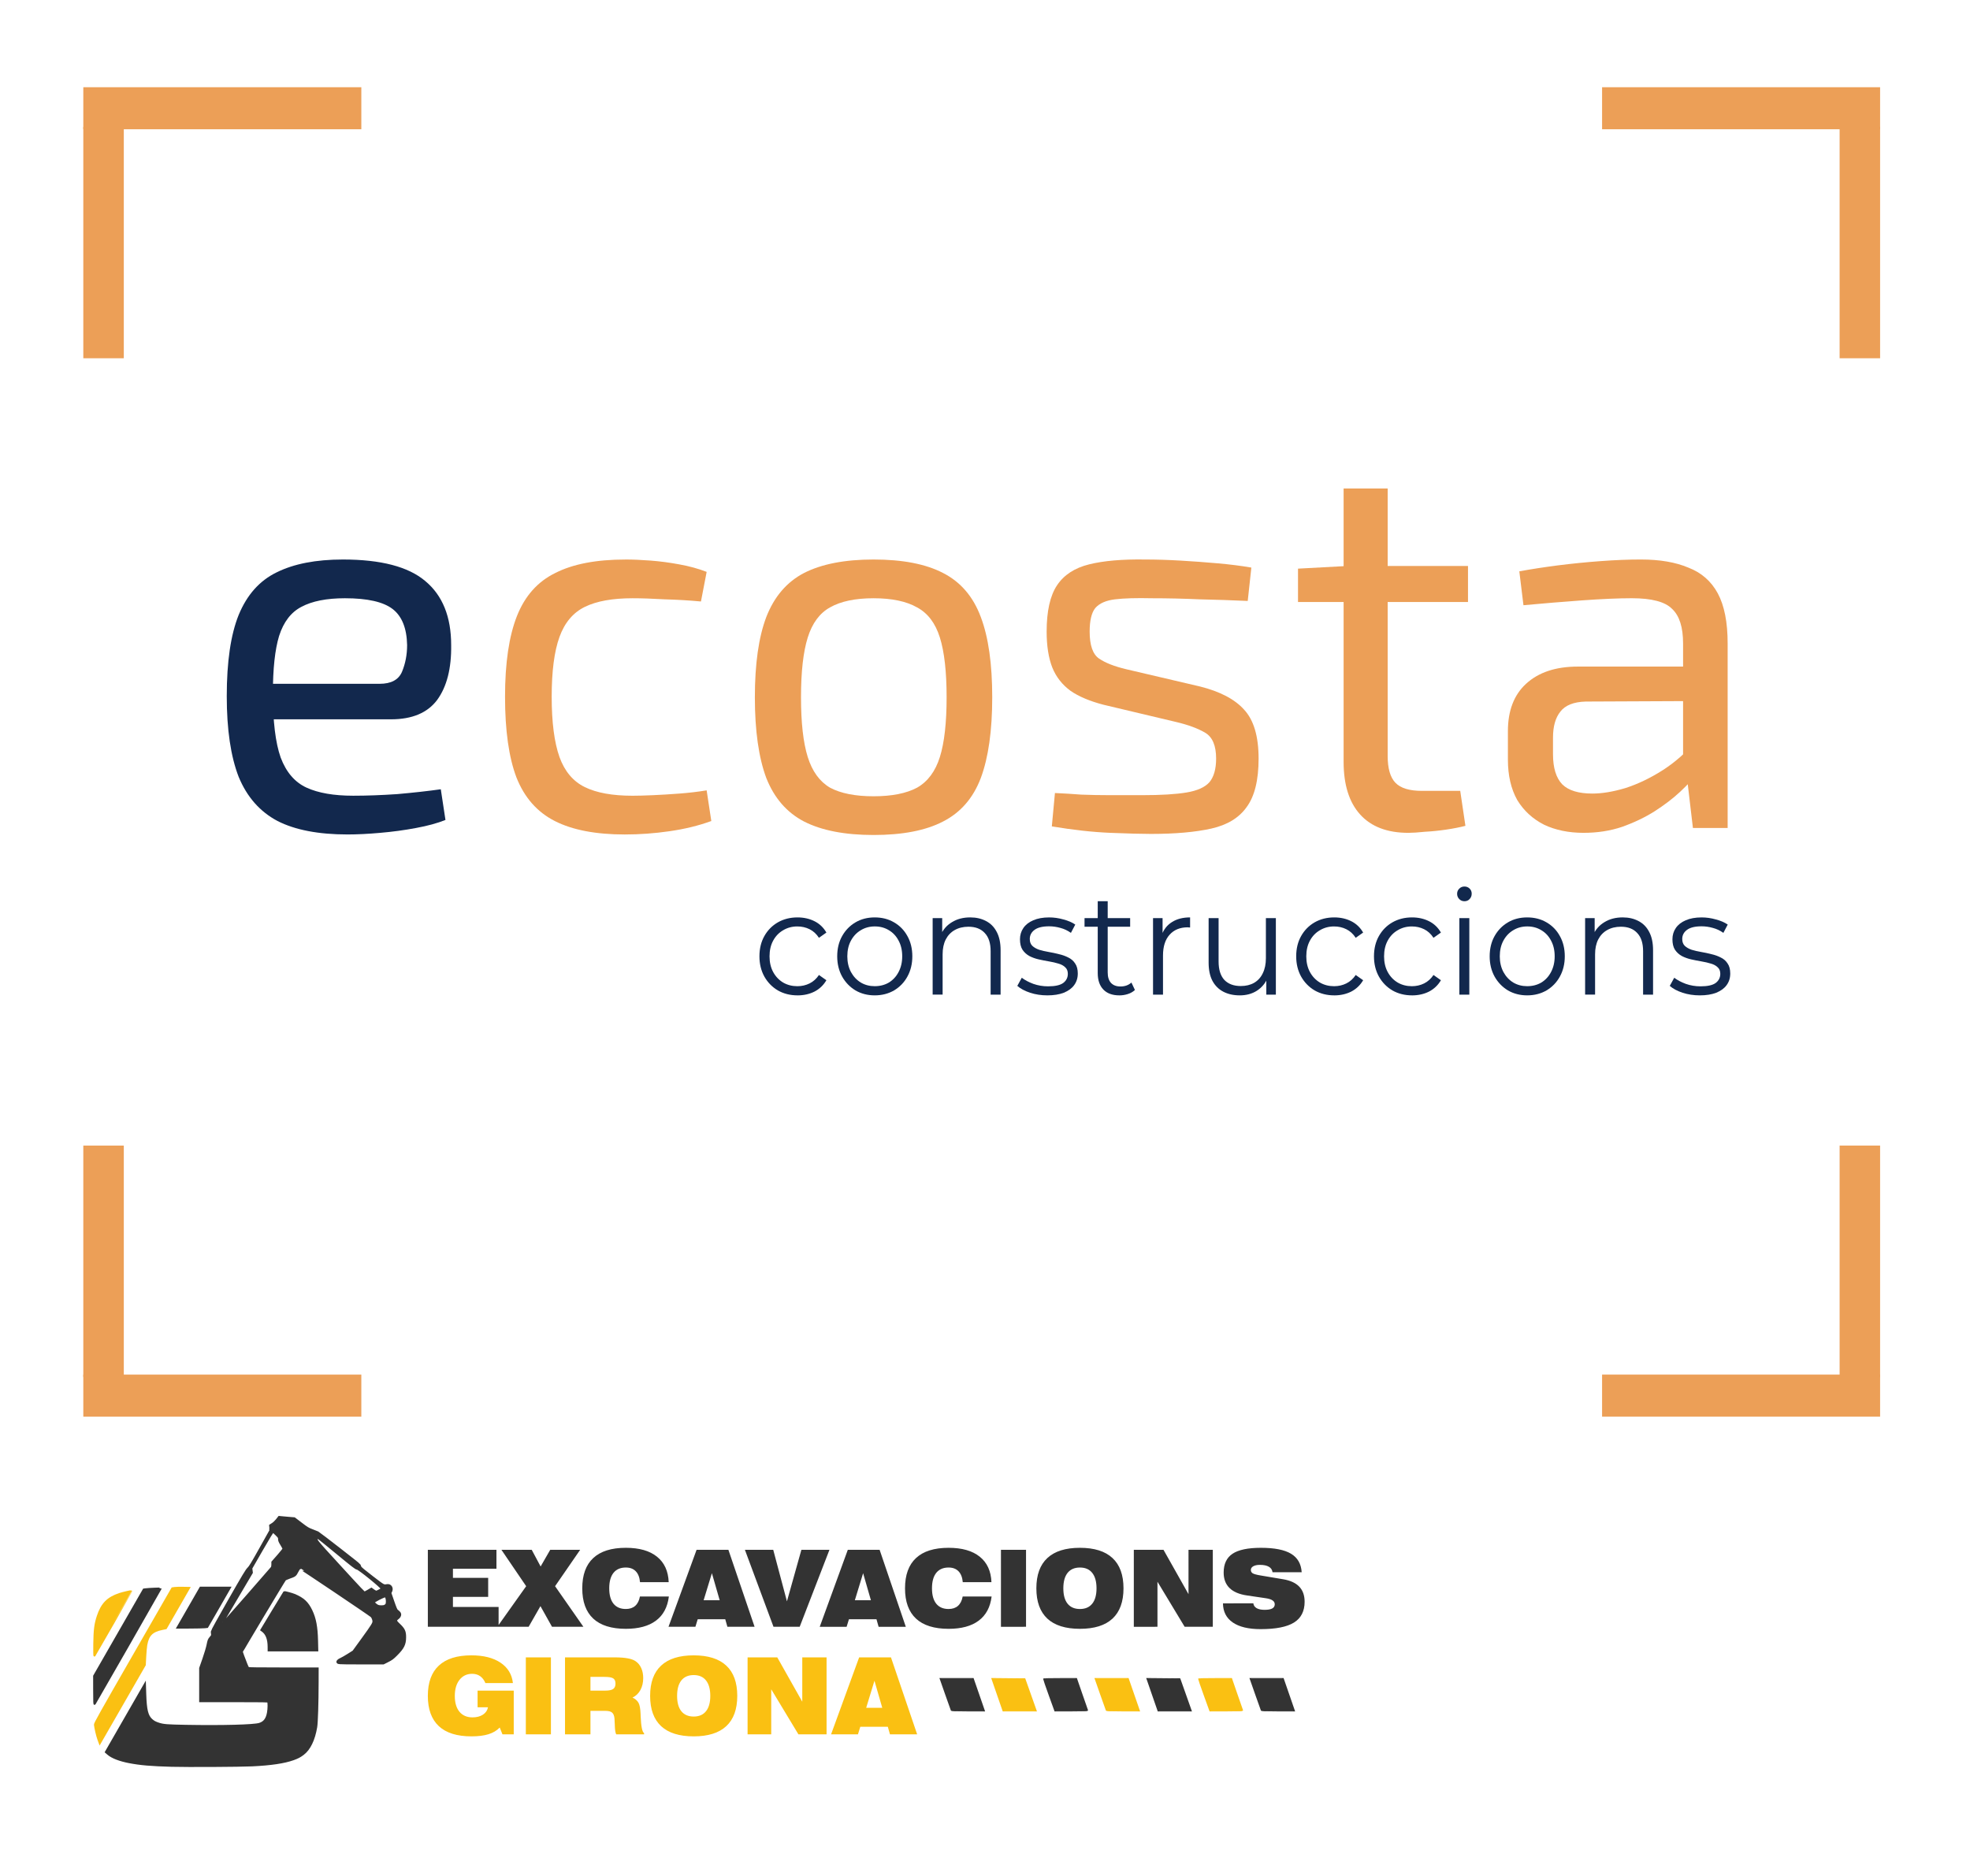 <?xml version="1.0" encoding="UTF-8" standalone="no"?>
<!-- Generator: Adobe Illustrator 26.0.3, SVG Export Plug-In . SVG Version: 6.00 Build 0)  -->

<svg
   version="1.1"
   id="_x30_"
   x="0px"
   y="0px"
   viewBox="0 0 610 581"
   xml:space="preserve"
   sodipodi:docname="logo-empresa-ecosta.svg"
   inkscape:version="1.3.2 (091e20e, 2023-11-25, custom)"
   width="610"
   height="581"
   xmlns:inkscape="http://www.inkscape.org/namespaces/inkscape"
   xmlns:sodipodi="http://sodipodi.sourceforge.net/DTD/sodipodi-0.dtd"
   xmlns="http://www.w3.org/2000/svg"
   xmlns:svg="http://www.w3.org/2000/svg"><defs
   id="defs28" /><sodipodi:namedview
   id="namedview28"
   pagecolor="#ffffff"
   bordercolor="#000000"
   borderopacity="0.25"
   inkscape:showpageshadow="2"
   inkscape:pageopacity="0.0"
   inkscape:pagecheckerboard="0"
   inkscape:deskcolor="#d1d1d1"
   inkscape:zoom="1.1172749"
   inkscape:cx="234.05162"
   inkscape:cy="355.77636"
   inkscape:window-width="1920"
   inkscape:window-height="1009"
   inkscape:window-x="1912"
   inkscape:window-y="-8"
   inkscape:window-maximized="1"
   inkscape:current-layer="_x30_"
   showguides="true"><sodipodi:guide
     position="0.67,-36.271"
     orientation="0,-1"
     id="guide41"
     inkscape:locked="false" /></sodipodi:namedview>
<style
   type="text/css"
   id="style1">
	.st0{fill:none;stroke:#000000;stroke-width:0.709;stroke-linecap:round;stroke-linejoin:round;stroke-miterlimit:10;}
</style>



































<g
   id="g6011"
   transform="matrix(3.159,0,0,3.28,-134.533,-65.544)"
   style="display:inline"><g
     id="g5787"
     transform="translate(5.774,19.487)"><g
       aria-label="ecosta"
       id="text2036"
       style="font-size:50.8px;line-height:1.25;fill:#d99f59;stroke-width:0.265"><path
         d="m 70.419,53.322 q 5.588,0 8.077,2.032 2.54,2.032 2.54,6.045 0.051,3.302 -1.372,5.182 -1.422,1.829 -4.521,1.829 h -14.427 v -3.353 h 13.31 q 1.676,0 2.184,-1.118 0.508,-1.168 0.508,-2.54 -0.051,-2.388 -1.422,-3.404 -1.372,-1.016 -4.674,-1.016 -2.692,0 -4.267,0.813 -1.524,0.762 -2.184,2.743 -0.61,1.93 -0.61,5.436 0,3.962 0.762,6.045 0.813,2.083 2.54,2.845 1.727,0.762 4.572,0.762 1.981,0 4.318,-0.152 2.388,-0.203 4.267,-0.457 l 0.457,2.896 q -1.168,0.457 -2.896,0.762 -1.676,0.305 -3.505,0.457 -1.778,0.152 -3.2,0.152 -4.267,0 -6.858,-1.27 -2.591,-1.321 -3.81,-4.166 -1.168,-2.896 -1.168,-7.62 0,-4.877 1.168,-7.671 1.219,-2.845 3.708,-4.013 2.54,-1.219 6.502,-1.219 z"
         style="fill:#12284d;fill-opacity:1"
         id="path6084" /><path
         d="m 98.105,53.322 q 1.118,0 2.489,0.102 1.372,0.102 2.794,0.356 1.473,0.254 2.692,0.711 l -0.559,2.794 q -1.676,-0.152 -3.556,-0.203 -1.829,-0.102 -3.15,-0.102 -2.946,0 -4.674,0.813 -1.727,0.813 -2.489,2.845 -0.762,2.032 -0.762,5.639 0,3.607 0.762,5.69 0.762,2.032 2.489,2.845 1.727,0.813 4.674,0.813 0.762,0 1.981,-0.051 1.219,-0.051 2.591,-0.152 1.422,-0.102 2.692,-0.305 l 0.457,2.896 q -1.88,0.66 -4.115,0.965 -2.184,0.305 -4.369,0.305 -4.267,0 -6.858,-1.27 -2.591,-1.27 -3.759,-4.115 -1.118,-2.845 -1.118,-7.62 0,-4.775 1.168,-7.62 1.168,-2.845 3.759,-4.064 2.591,-1.27 6.858,-1.27 z"
         style="font-family:'Exo 2';-inkscape-font-specification:'Exo 2, ';fill:#ec9f57;fill-opacity:1"
         id="path6086" /><path
         d="m 122.438,53.322 q 4.267,0 6.807,1.27 2.591,1.27 3.708,4.166 1.118,2.845 1.118,7.569 0,4.724 -1.118,7.62 -1.118,2.845 -3.708,4.115 -2.54,1.27 -6.807,1.27 -4.216,0 -6.807,-1.27 -2.54,-1.27 -3.708,-4.115 -1.118,-2.896 -1.118,-7.62 0,-4.724 1.118,-7.569 1.168,-2.896 3.708,-4.166 2.591,-1.27 6.807,-1.27 z m 0,3.658 q -2.692,0 -4.267,0.864 -1.524,0.813 -2.184,2.845 -0.66,2.032 -0.66,5.639 0,3.607 0.66,5.639 0.66,2.032 2.184,2.896 1.575,0.813 4.267,0.813 2.692,0 4.267,-0.813 1.575,-0.864 2.235,-2.896 0.66,-2.032 0.66,-5.639 0,-3.607 -0.66,-5.639 -0.66,-2.032 -2.235,-2.845 -1.575,-0.864 -4.267,-0.864 z"
         style="font-family:'Exo 2';-inkscape-font-specification:'Exo 2, ';fill:#ec9f57;fill-opacity:1"
         id="path6088" /><path
         d="m 149.057,53.322 q 1.626,0 3.454,0.102 1.829,0.102 3.607,0.254 1.829,0.152 3.353,0.406 l -0.356,3.15 q -2.337,-0.102 -4.724,-0.152 -2.337,-0.102 -4.674,-0.102 -2.286,-0.051 -3.607,0.102 -1.321,0.152 -1.93,0.813 -0.559,0.66 -0.559,2.235 0,1.93 0.914,2.54 0.914,0.61 2.692,1.016 l 7.214,1.626 q 2.946,0.711 4.318,2.184 1.422,1.473 1.422,4.623 0,3.048 -1.168,4.572 -1.118,1.524 -3.454,2.032 -2.337,0.508 -5.944,0.508 -1.321,0 -3.962,-0.102 -2.591,-0.102 -5.74,-0.61 l 0.305,-3.15 q 1.219,0.051 2.591,0.152 1.372,0.051 2.845,0.051 1.524,0 3.099,0 2.794,0 4.369,-0.254 1.575,-0.254 2.235,-0.965 0.66,-0.762 0.66,-2.235 0,-1.829 -1.067,-2.438 -1.067,-0.61 -2.845,-1.016 l -7.112,-1.626 q -2.032,-0.508 -3.251,-1.321 -1.219,-0.864 -1.778,-2.184 -0.559,-1.372 -0.559,-3.404 0,-2.896 1.016,-4.369 1.016,-1.473 3.15,-1.981 2.134,-0.508 5.486,-0.457 z"
         style="font-family:'Exo 2';-inkscape-font-specification:'Exo 2, ';fill:#ec9f57;fill-opacity:1"
         id="path6090" /><path
         d="m 172.832,46.616 v 25.248 q 0,1.778 0.762,2.54 0.762,0.762 2.591,0.762 h 3.759 l 0.508,3.302 q -0.813,0.203 -1.88,0.356 -1.067,0.152 -2.083,0.203 -1.016,0.102 -1.626,0.102 -3.099,0 -4.724,-1.727 -1.626,-1.727 -1.626,-4.978 v -25.806 z m 7.874,7.315 v 3.404 h -16.662 v -3.15 l 4.877,-0.254 z"
         style="font-family:'Exo 2';-inkscape-font-specification:'Exo 2, ';fill:#ec9f57;fill-opacity:1"
         id="path6092" /><path
         d="m 197.673,53.322 q 2.743,0 4.623,0.762 1.93,0.711 2.896,2.438 0.965,1.727 0.965,4.724 v 17.424 h -3.404 l -0.66,-5.385 -0.305,-0.559 v -11.481 q 0,-2.286 -1.067,-3.251 -1.016,-1.016 -3.962,-1.016 -1.93,0 -4.877,0.203 -2.896,0.203 -5.74,0.457 l -0.406,-3.2 q 1.727,-0.305 3.759,-0.559 2.083,-0.254 4.216,-0.406 2.134,-0.152 3.962,-0.152 z m 6.452,10.109 -0.051,3.251 -11.836,0.051 q -1.778,0.051 -2.489,0.965 -0.711,0.864 -0.711,2.438 v 1.575 q 0,1.93 0.914,2.845 0.914,0.864 2.946,0.864 1.422,0 3.2,-0.508 1.829,-0.559 3.658,-1.676 1.829,-1.118 3.353,-2.845 v 3.2 q -0.559,0.711 -1.626,1.676 -1.016,0.914 -2.489,1.829 -1.422,0.864 -3.2,1.473 -1.727,0.559 -3.759,0.559 -2.184,0 -3.861,-0.762 -1.676,-0.813 -2.642,-2.337 -0.914,-1.575 -0.914,-3.81 v -2.692 q 0,-2.896 1.778,-4.47 1.829,-1.626 5.08,-1.626 z"
         style="font-family:'Exo 2';-inkscape-font-specification:'Exo 2, ';fill:#ec9f57;fill-opacity:1"
         id="path6094" /></g><g
       aria-label="construccions"
       id="text35547"
       style="font-size:13.758px;line-height:1.25;fill:#858585;stroke-width:0.265"><path
         d="m 114.982,94.474 q -1.073,0 -1.926,-0.468 -0.839,-0.482 -1.321,-1.307 -0.482,-0.839 -0.482,-1.912 0,-1.087 0.482,-1.912 0.482,-0.825 1.321,-1.293 0.853,-0.468 1.926,-0.468 0.922,0 1.665,0.358 0.743,0.358 1.169,1.073 l -0.729,0.495 q -0.371,-0.55 -0.922,-0.812 -0.55,-0.261 -1.197,-0.261 -0.77,0 -1.39,0.358 -0.619,0.344 -0.977,0.977 -0.358,0.633 -0.358,1.486 0,0.853 0.358,1.486 0.358,0.633 0.977,0.991 0.619,0.344 1.39,0.344 0.647,0 1.197,-0.261 0.55,-0.261 0.922,-0.798 l 0.729,0.495 q -0.426,0.702 -1.169,1.073 -0.743,0.358 -1.665,0.358 z"
         style="font-family:Montserrat;-inkscape-font-specification:Montserrat;fill:#12284d;fill-opacity:1"
         id="path6116" /><path
         d="m 122.551,94.474 q -1.046,0 -1.885,-0.468 -0.825,-0.482 -1.307,-1.307 -0.482,-0.839 -0.482,-1.912 0,-1.087 0.482,-1.912 0.482,-0.825 1.307,-1.293 0.826,-0.468 1.885,-0.468 1.073,0 1.899,0.468 0.839,0.468 1.307,1.293 0.482,0.825 0.482,1.912 0,1.073 -0.482,1.912 -0.468,0.825 -1.307,1.307 -0.839,0.468 -1.899,0.468 z m 0,-0.867 q 0.784,0 1.39,-0.344 0.605,-0.358 0.949,-0.991 0.358,-0.647 0.358,-1.486 0,-0.853 -0.358,-1.486 -0.344,-0.633 -0.949,-0.977 -0.605,-0.358 -1.376,-0.358 -0.77,0 -1.376,0.358 -0.605,0.344 -0.963,0.977 -0.358,0.633 -0.358,1.486 0,0.839 0.358,1.486 0.358,0.633 0.963,0.991 0.605,0.344 1.362,0.344 z"
         style="font-family:Montserrat;-inkscape-font-specification:Montserrat;fill:#12284d;fill-opacity:1"
         id="path6118" /><path
         d="m 131.92,87.113 q 0.881,0 1.541,0.344 0.674,0.33 1.046,1.018 0.385,0.688 0.385,1.734 v 4.196 h -0.977 v -4.1 q 0,-1.142 -0.578,-1.72 -0.564,-0.592 -1.596,-0.592 -0.77,0 -1.348,0.316 -0.564,0.303 -0.881,0.894 -0.303,0.578 -0.303,1.403 v 3.797 h -0.977 v -7.223 h 0.936 v 1.981 l -0.151,-0.371 q 0.344,-0.784 1.101,-1.224 0.757,-0.454 1.802,-0.454 z"
         style="font-family:Montserrat;-inkscape-font-specification:Montserrat;fill:#12284d;fill-opacity:1"
         id="path6120" /><path
         d="m 139.473,94.474 q -0.894,0 -1.692,-0.248 -0.798,-0.261 -1.252,-0.647 l 0.44,-0.77 q 0.44,0.33 1.128,0.578 0.688,0.234 1.445,0.234 1.032,0 1.486,-0.316 0.454,-0.33 0.454,-0.867 0,-0.399 -0.261,-0.619 -0.248,-0.234 -0.66,-0.344 -0.413,-0.124 -0.922,-0.206 -0.509,-0.083 -1.018,-0.193 -0.495,-0.11 -0.908,-0.316 -0.413,-0.22 -0.674,-0.592 -0.248,-0.371 -0.248,-0.991 0,-0.592 0.33,-1.059 0.33,-0.468 0.963,-0.729 0.647,-0.275 1.568,-0.275 0.702,0 1.403,0.193 0.702,0.179 1.156,0.482 l -0.427,0.784 q -0.482,-0.33 -1.032,-0.468 -0.55,-0.151 -1.101,-0.151 -0.977,0 -1.445,0.344 -0.454,0.33 -0.454,0.853 0,0.413 0.248,0.647 0.261,0.234 0.674,0.371 0.426,0.124 0.922,0.206 0.509,0.083 1.004,0.206 0.509,0.11 0.922,0.316 0.426,0.193 0.674,0.564 0.261,0.358 0.261,0.949 0,0.633 -0.358,1.101 -0.344,0.454 -1.018,0.715 -0.66,0.248 -1.61,0.248 z"
         style="font-family:Montserrat;-inkscape-font-specification:Montserrat;fill:#12284d;fill-opacity:1"
         id="path6122" /><path
         d="m 146.531,94.474 q -1.018,0 -1.568,-0.55 -0.55,-0.55 -0.55,-1.555 v -6.783 h 0.977 v 6.728 q 0,0.633 0.316,0.977 0.33,0.344 0.936,0.344 0.647,0 1.073,-0.371 l 0.344,0.702 q -0.289,0.261 -0.702,0.385 -0.399,0.124 -0.826,0.124 z m -3.412,-6.48 v -0.812 h 4.471 v 0.812 z"
         style="font-family:Montserrat;-inkscape-font-specification:Montserrat;fill:#12284d;fill-opacity:1"
         id="path6124" /><path
         d="m 149.833,94.405 v -7.223 h 0.936 v 1.967 l -0.096,-0.344 q 0.303,-0.825 1.018,-1.252 0.715,-0.44 1.775,-0.44 v 0.949 q -0.055,0 -0.11,0 -0.055,-0.014 -0.11,-0.014 -1.142,0 -1.789,0.702 -0.647,0.688 -0.647,1.967 v 3.687 z"
         style="font-family:Montserrat;-inkscape-font-specification:Montserrat;fill:#12284d;fill-opacity:1"
         id="path6126" /><path
         d="m 158.336,94.474 q -0.922,0 -1.61,-0.344 -0.688,-0.344 -1.073,-1.032 -0.371,-0.688 -0.371,-1.72 v -4.196 h 0.977 v 4.086 q 0,1.156 0.564,1.747 0.578,0.578 1.61,0.578 0.757,0 1.307,-0.303 0.564,-0.316 0.853,-0.908 0.303,-0.592 0.303,-1.417 v -3.784 h 0.977 v 7.223 h -0.936 V 92.424 l 0.151,0.358 q -0.344,0.798 -1.073,1.252 -0.715,0.44 -1.679,0.44 z"
         style="font-family:Montserrat;-inkscape-font-specification:Montserrat;fill:#12284d;fill-opacity:1"
         id="path6128" /><path
         d="m 167.595,94.474 q -1.073,0 -1.926,-0.468 -0.839,-0.482 -1.321,-1.307 -0.482,-0.839 -0.482,-1.912 0,-1.087 0.482,-1.912 0.482,-0.825 1.321,-1.293 0.853,-0.468 1.926,-0.468 0.922,0 1.665,0.358 0.743,0.358 1.169,1.073 l -0.729,0.495 q -0.371,-0.55 -0.922,-0.812 -0.55,-0.261 -1.197,-0.261 -0.77,0 -1.39,0.358 -0.619,0.344 -0.977,0.977 -0.358,0.633 -0.358,1.486 0,0.853 0.358,1.486 0.358,0.633 0.977,0.991 0.619,0.344 1.39,0.344 0.647,0 1.197,-0.261 0.55,-0.261 0.922,-0.798 l 0.729,0.495 q -0.427,0.702 -1.169,1.073 -0.743,0.358 -1.665,0.358 z"
         style="font-family:Montserrat;-inkscape-font-specification:Montserrat;fill:#12284d;fill-opacity:1"
         id="path6130" /><path
         d="m 175.219,94.474 q -1.073,0 -1.926,-0.468 -0.839,-0.482 -1.321,-1.307 -0.482,-0.839 -0.482,-1.912 0,-1.087 0.482,-1.912 0.482,-0.825 1.321,-1.293 0.853,-0.468 1.926,-0.468 0.922,0 1.665,0.358 0.743,0.358 1.169,1.073 l -0.729,0.495 q -0.371,-0.55 -0.922,-0.812 -0.55,-0.261 -1.197,-0.261 -0.77,0 -1.39,0.358 -0.619,0.344 -0.977,0.977 -0.358,0.633 -0.358,1.486 0,0.853 0.358,1.486 0.358,0.633 0.977,0.991 0.619,0.344 1.39,0.344 0.647,0 1.197,-0.261 0.55,-0.261 0.922,-0.798 l 0.729,0.495 q -0.427,0.702 -1.169,1.073 -0.743,0.358 -1.665,0.358 z"
         style="font-family:Montserrat;-inkscape-font-specification:Montserrat;fill:#12284d;fill-opacity:1"
         id="path6132" /><path
         d="m 179.859,94.405 v -7.223 h 0.977 v 7.223 z m 0.495,-8.819 q -0.303,0 -0.509,-0.206 -0.206,-0.206 -0.206,-0.495 0,-0.289 0.206,-0.482 0.206,-0.206 0.509,-0.206 0.303,0 0.509,0.193 0.206,0.193 0.206,0.482 0,0.303 -0.206,0.509 -0.193,0.206 -0.509,0.206 z"
         style="font-family:Montserrat;-inkscape-font-specification:Montserrat;fill:#12284d;fill-opacity:1"
         id="path6134" /><path
         d="m 186.505,94.474 q -1.046,0 -1.885,-0.468 -0.826,-0.482 -1.307,-1.307 -0.482,-0.839 -0.482,-1.912 0,-1.087 0.482,-1.912 0.482,-0.825 1.307,-1.293 0.826,-0.468 1.885,-0.468 1.073,0 1.899,0.468 0.839,0.468 1.307,1.293 0.482,0.825 0.482,1.912 0,1.073 -0.482,1.912 -0.468,0.825 -1.307,1.307 -0.839,0.468 -1.899,0.468 z m 0,-0.867 q 0.784,0 1.39,-0.344 0.605,-0.358 0.949,-0.991 0.358,-0.647 0.358,-1.486 0,-0.853 -0.358,-1.486 -0.344,-0.633 -0.949,-0.977 -0.605,-0.358 -1.376,-0.358 -0.77,0 -1.376,0.358 -0.605,0.344 -0.963,0.977 -0.358,0.633 -0.358,1.486 0,0.839 0.358,1.486 0.358,0.633 0.963,0.991 0.605,0.344 1.362,0.344 z"
         style="font-family:Montserrat;-inkscape-font-specification:Montserrat;fill:#12284d;fill-opacity:1"
         id="path6136" /><path
         d="m 195.874,87.113 q 0.881,0 1.541,0.344 0.674,0.33 1.046,1.018 0.385,0.688 0.385,1.734 v 4.196 H 197.869 v -4.1 q 0,-1.142 -0.578,-1.72 -0.564,-0.592 -1.596,-0.592 -0.77,0 -1.348,0.316 -0.564,0.303 -0.881,0.894 -0.303,0.578 -0.303,1.403 v 3.797 h -0.977 v -7.223 h 0.936 v 1.981 l -0.151,-0.371 q 0.344,-0.784 1.101,-1.224 0.757,-0.454 1.802,-0.454 z"
         style="font-family:Montserrat;-inkscape-font-specification:Montserrat;fill:#12284d;fill-opacity:1"
         id="path6138" /><path
         d="m 203.427,94.474 q -0.894,0 -1.692,-0.248 -0.798,-0.261 -1.252,-0.647 l 0.44,-0.77 q 0.44,0.33 1.128,0.578 0.688,0.234 1.445,0.234 1.032,0 1.486,-0.316 0.454,-0.33 0.454,-0.867 0,-0.399 -0.261,-0.619 -0.248,-0.234 -0.66,-0.344 -0.413,-0.124 -0.922,-0.206 -0.509,-0.083 -1.018,-0.193 -0.495,-0.11 -0.908,-0.316 -0.413,-0.22 -0.674,-0.592 -0.248,-0.371 -0.248,-0.991 0,-0.592 0.33,-1.059 0.33,-0.468 0.963,-0.729 0.647,-0.275 1.568,-0.275 0.702,0 1.403,0.193 0.702,0.179 1.156,0.482 l -0.427,0.784 q -0.482,-0.33 -1.032,-0.468 -0.55,-0.151 -1.101,-0.151 -0.977,0 -1.445,0.344 -0.454,0.33 -0.454,0.853 0,0.413 0.248,0.647 0.261,0.234 0.674,0.371 0.426,0.124 0.922,0.206 0.509,0.083 1.004,0.206 0.509,0.11 0.922,0.316 0.427,0.193 0.674,0.564 0.261,0.358 0.261,0.949 0,0.633 -0.358,1.101 -0.344,0.454 -1.018,0.715 -0.66,0.248 -1.61,0.248 z"
         style="font-family:Montserrat;-inkscape-font-specification:Montserrat;fill:#12284d;fill-opacity:1"
         id="path6140" /></g></g><g
     id="g5944"
     transform="translate(5.774,19.487)"><g
       id="g5780"><path
         id="rect3933"
         style="fill:#ec9f57;fill-opacity:1;stroke-width:0.277"
         d="m 44.979,8.731 v 3.969 H 72.231 V 8.731 Z" /><path
         id="rect5594"
         style="display:inline;fill:#ec9f57;stroke-width:0.264"
         d="m 44.979,12.469 h 3.969 v 21.852 h -3.969 z" /></g><g
       id="g5780-3"
       style="display:inline"
       transform="matrix(-1,0,0,1,266.08,-1.2500002e-6)"><path
         id="rect3933-4"
         style="fill:#ec9f57;fill-opacity:1;stroke-width:0.277"
         d="m 44.979,8.731 v 3.969 H 72.231 V 8.731 Z" /><path
         id="rect5594-8"
         style="display:inline;fill:#ec9f57;stroke-width:0.264"
         d="m 44.979,12.469 h 3.969 v 21.852 h -3.969 z" /></g><g
       id="g5780-8"
       style="display:inline"
       transform="matrix(1,0,0,-1,0,142.977)"><path
         id="rect3933-2"
         style="fill:#ec9f57;fill-opacity:1;stroke-width:0.277"
         d="m 44.979,8.731 v 3.969 H 72.231 V 8.731 Z" /><path
         id="rect5594-2"
         style="display:inline;fill:#ec9f57;stroke-width:0.264"
         d="m 44.979,12.469 h 3.969 v 21.852 h -3.969 z" /></g><g
       id="g5780-3-0"
       style="display:inline"
       transform="rotate(180,133.04,71.488)"><path
         id="rect3933-4-1"
         style="fill:#ec9f57;fill-opacity:1;stroke-width:0.277"
         d="m 44.979,8.731 v 3.969 H 72.231 V 8.731 Z" /><path
         id="rect5594-8-5"
         style="display:inline;fill:#ec9f57;stroke-width:0.264"
         d="m 44.979,12.469 h 3.969 v 21.852 h -3.969 z" /></g></g></g><g
   id="g2"
   transform="matrix(1.439,0,0,1.439,28.338,469.438)"><g
     id="g120"
     style="display:inline"
     transform="matrix(1.002,0,-0.231,0.437,9.333,21.555)"><path
       style="fill:#333333;fill-opacity:1;stroke:#333333;stroke-width:0.321;stroke-dasharray:none;stroke-opacity:1"
       d="m 186.113,46.489 c -0.077,-0.182 -1.473,-3.808 -3.103,-8.058 l -2.962,-7.727 h 3.494 3.494 l 3.073,8.058 3.073,8.058 h -3.464 c -2.495,0 -3.503,-0.092 -3.604,-0.33 z"
       id="path112" /><path
       style="fill:#fac012;fill-opacity:1;stroke:#fac012;stroke-width:0.321;stroke-dasharray:none;stroke-opacity:1"
       d="m 194.236,38.753 -3.076,-8.066 3.5,0.074 3.5,0.074 3.078,7.991 3.078,7.991 h -3.501 -3.501 z"
       id="path113" /><path
       style="fill:#333333;fill-opacity:1;stroke:#333333;stroke-width:0.321;stroke-dasharray:none;stroke-opacity:1"
       d="m 205.377,38.917 c -1.686,-4.346 -3.066,-7.972 -3.066,-8.058 0,-0.086 1.555,-0.156 3.455,-0.156 h 3.455 l 2.945,7.727 c 1.62,4.25 3.007,7.876 3.084,8.058 0.106,0.252 -0.683,0.33 -3.334,0.33 h -3.473 z"
       id="path114" /><path
       style="fill:#fac012;fill-opacity:1;stroke:#fac012;stroke-width:0.321;stroke-dasharray:none;stroke-opacity:1"
       d="m 219.402,46.489 c -0.077,-0.182 -1.473,-3.808 -3.103,-8.058 l -2.962,-7.727 h 3.494 3.494 l 3.073,8.058 3.073,8.058 h -3.464 c -2.495,0 -3.503,-0.092 -3.604,-0.33 z"
       id="path115" /><path
       style="fill:#333333;fill-opacity:1;stroke:#333333;stroke-width:0.321;stroke-dasharray:none;stroke-opacity:1"
       d="m 227.525,38.753 -3.076,-8.066 3.5,0.074 3.5,0.074 3.078,7.991 3.078,7.991 h -3.501 -3.501 z"
       id="path116" /><path
       style="fill:#fac012;fill-opacity:1;stroke:#fac012;stroke-width:0.321;stroke-dasharray:none;stroke-opacity:1"
       d="m 238.666,38.917 c -1.686,-4.346 -3.066,-7.972 -3.066,-8.058 0,-0.086 1.555,-0.156 3.455,-0.156 h 3.455 l 2.945,7.727 c 1.62,4.25 3.007,7.876 3.084,8.058 0.106,0.252 -0.683,0.33 -3.334,0.33 h -3.473 z"
       id="path117" /><path
       style="fill:#333333;fill-opacity:1;stroke:#333333;stroke-width:0.321;stroke-dasharray:none;stroke-opacity:1"
       d="m 252.691,46.489 c -0.077,-0.182 -1.473,-3.808 -3.103,-8.058 l -2.962,-7.727 h 3.494 3.494 l 3.073,8.058 3.073,8.058 h -3.464 c -2.495,0 -3.503,-0.092 -3.604,-0.33 z"
       id="path118" /></g><path
     style="font-size:21.041px;font-family:'Swis721 BlkEx BT';-inkscape-font-specification:'Swis721 BlkEx BT';fill:#333333;stroke:#333333;stroke-width:0"
     d="M 78.922,21.899 V 6.704 H 95.021 V 10.434 H 84.809 v 1.808 h 8.27 v 3.75 h -8.27 v 1.993 h 10.716 v 3.914 z m 16.304,0 6.77,-8.014 -5.805,-7.181 h 7.109 l 2.086,3.288 2.25,-3.288 h 7.027 l -5.887,7.181 6.647,8.014 h -7.366 l -2.712,-4.079 -2.774,4.079 z m 33.482,-8.815 q -0.144,-1.408 -0.997,-2.147 -0.853,-0.74 -2.332,-0.74 -1.89,0 -2.897,1.058 -0.997,1.058 -0.997,3.051 0,1.983 0.997,3.031 1.007,1.048 2.897,1.048 1.366,0 2.199,-0.616 0.842,-0.627 1.11,-1.849 h 6.791 q -0.462,3.154 -3.031,4.767 -2.558,1.613 -7.068,1.613 -5.065,0 -7.644,-2.014 -2.579,-2.024 -2.579,-5.979 0,-3.966 2.579,-5.979 2.579,-2.024 7.644,-2.024 4.726,0 7.315,1.757 2.589,1.747 2.743,5.024 z m 14.928,3.575 h 3.77 l -1.829,-5.342 z m -8.24,5.24 6.585,-15.195 h 7.469 l 6.144,15.195 h -6.38 l -0.503,-1.49 h -6.462 l -0.545,1.49 z m 24.636,0 -6.709,-15.195 h 6.647 l 3.216,10.171 3.39,-10.171 h 6.585 L 166.177,21.899 Z M 179.121,16.66 h 3.77 l -1.829,-5.342 z m -8.24,5.24 6.585,-15.195 h 7.469 l 6.144,15.195 h -6.38 l -0.503,-1.49 h -6.462 l -0.545,1.49 z m 33.564,-8.815 q -0.144,-1.408 -0.997,-2.147 -0.853,-0.74 -2.332,-0.74 -1.89,0 -2.897,1.058 -0.997,1.058 -0.997,3.051 0,1.983 0.997,3.031 1.007,1.048 2.897,1.048 1.366,0 2.199,-0.616 0.842,-0.627 1.11,-1.849 h 6.791 q -0.462,3.154 -3.031,4.767 -2.558,1.613 -7.068,1.613 -5.065,0 -7.644,-2.014 -2.579,-2.024 -2.579,-5.979 0,-3.966 2.579,-5.979 2.579,-2.024 7.644,-2.024 4.726,0 7.315,1.757 2.589,1.747 2.743,5.024 z m 8.959,8.815 V 6.704 h 5.887 V 21.899 Z m 14.64,-7.592 q 0,1.983 0.997,3.031 1.007,1.048 2.897,1.048 1.89,0 2.887,-1.048 1.007,-1.048 1.007,-3.031 0,-1.993 -1.007,-3.051 -0.997,-1.058 -2.887,-1.058 -1.89,0 -2.897,1.058 -0.997,1.058 -0.997,3.051 z m -6.329,0 q 0,-3.966 2.579,-5.979 2.579,-2.024 7.644,-2.024 5.065,0 7.644,2.024 2.579,2.014 2.579,5.979 0,3.955 -2.579,5.979 -2.579,2.014 -7.644,2.014 -5.065,0 -7.644,-2.014 -2.579,-2.024 -2.579,-5.979 z m 22.869,7.592 V 6.704 h 6.966 l 5.866,8.753 V 6.704 h 5.702 V 21.899 h -6.606 l -6.38,-8.897 v 8.897 z m 20.917,-4.623 7.13,-0.01 q 0.082,0.616 0.771,0.955 0.688,0.329 1.88,0.329 1.192,0 1.777,-0.267 0.596,-0.277 0.596,-0.822 0,-0.483 -0.514,-0.771 -0.514,-0.298 -1.582,-0.431 l -4.397,-0.545 q -2.733,-0.329 -4.12,-1.469 -1.377,-1.14 -1.377,-3.051 0,-2.548 2.086,-3.719 2.096,-1.171 6.668,-1.171 4.746,0 7.058,1.171 2.312,1.171 2.497,3.647 h -6.842 q -0.113,-0.719 -0.863,-1.079 -0.75,-0.37 -2.106,-0.37 -0.986,0 -1.551,0.277 -0.565,0.267 -0.565,0.729 0,0.431 0.431,0.658 0.442,0.226 1.818,0.421 l 5.363,0.76 q 2.517,0.36 3.76,1.469 1.243,1.099 1.243,2.969 0,2.794 -2.486,4.099 -2.486,1.305 -7.839,1.305 -4.253,0 -6.534,-1.315 -2.271,-1.315 -2.301,-3.77 z"
     id="text104"
     inkscape:label="textoexcavaciones"
     transform="scale(0.917,1.09)"
     aria-label="EXCAVACIONS" /><path
     style="font-size:21.041px;font-family:'Swis721 BlkEx BT';-inkscape-font-specification:'Swis721 BlkEx BT';fill:#fac012;stroke:#333333;stroke-width:0"
     d="m 95.791,41.787 q -1.027,0.904 -2.64,1.325 -1.603,0.421 -4.007,0.421 -5.065,0 -7.644,-2.014 -2.579,-2.024 -2.579,-5.979 0,-3.966 2.579,-5.979 2.579,-2.024 7.644,-2.024 4.264,0 6.832,1.449 2.568,1.449 2.907,4.027 h -6.452 q -0.473,-0.925 -1.253,-1.377 -0.771,-0.452 -1.87,-0.452 -1.839,0 -2.949,1.181 -1.11,1.181 -1.11,3.175 0,2.014 1.089,3.133 1.099,1.11 3.062,1.11 1.469,0 2.445,-0.534 0.976,-0.534 1.192,-1.459 h -2.445 v -3.288 h 8.486 v 8.63 h -2.651 z m 6.123,1.346 V 27.938 h 5.887 v 15.195 z m 20.763,-15.195 q 1.983,0 3.175,0.195 1.192,0.185 1.86,0.586 0.853,0.503 1.294,1.356 0.452,0.842 0.452,1.952 0,1.346 -0.668,2.373 -0.668,1.017 -1.839,1.469 1.007,0.421 1.407,1.048 0.411,0.616 0.483,2.188 0.01,0.175 0.021,0.483 0.144,2.979 0.801,3.308 v 0.236 h -6.544 q -0.298,-0.483 -0.329,-1.87 -0.021,-0.812 -0.072,-1.253 -0.092,-0.832 -0.565,-1.171 -0.462,-0.339 -1.562,-0.339 h -3.514 v 4.633 h -5.969 V 27.938 Z m -5.599,6.565 h 3.431 q 1.346,0 1.89,-0.318 0.555,-0.318 0.555,-1.068 0,-0.74 -0.524,-1.027 -0.514,-0.298 -2.065,-0.298 h -3.288 z m 20.332,1.038 q 0,1.983 0.997,3.031 1.007,1.048 2.897,1.048 1.89,0 2.887,-1.048 1.007,-1.048 1.007,-3.031 0,-1.993 -1.007,-3.051 -0.997,-1.058 -2.887,-1.058 -1.89,0 -2.897,1.058 -0.997,1.058 -0.997,3.051 z m -6.329,0 q 0,-3.966 2.579,-5.979 2.579,-2.024 7.644,-2.024 5.065,0 7.644,2.024 2.579,2.014 2.579,5.979 0,3.955 -2.579,5.979 -2.579,2.014 -7.644,2.014 -5.065,0 -7.644,-2.014 -2.579,-2.024 -2.579,-5.979 z m 22.869,7.592 V 27.938 h 6.966 l 5.866,8.753 v -8.753 h 5.702 v 15.195 h -6.606 l -6.38,-8.897 v 8.897 z m 27.832,-5.24 h 3.77 l -1.829,-5.342 z m -8.24,5.24 6.585,-15.195 h 7.469 l 6.144,15.195 h -6.38 l -0.503,-1.49 h -6.462 l -0.545,1.49 z"
     id="text101"
     inkscape:label="textogirona"
     transform="scale(0.917,1.09)"
     aria-label="GIRONA" /><g
     id="g97"
     transform="matrix(1.396,0,0,1.396,-280.641,-3.506)"><path
       id="path92"
       style="display:inline;fill:#333333;fill-opacity:1;stroke:#333333;stroke-width:1.89;stroke-dasharray:none;stroke-opacity:1"
       d="m 867.871,10.486 -1.215,1.545 c -0.668,0.85 -1.787,1.913 -2.488,2.363 l -1.275,0.818 0.109,1.363 0.107,1.363 -5.945,10.617 c -4.878,8.712 -6.156,10.816 -7.123,11.717 -0.979,0.913 -2.862,4.048 -11.141,18.549 -5.903,10.34 -9.962,17.701 -9.959,18.063 0.002,0.336 0.067,0.985 0.145,1.441 0.124,0.727 0.007,0.988 -0.939,2.096 -1.014,1.187 -1.118,1.446 -1.668,4.172 -0.337,1.671 -1.376,5.166 -2.443,8.217 l -1.859,5.309 v 9.396 9.398 h 19.545 c 16.612,0 19.596,0.051 19.893,0.348 0.474,0.474 0.464,4.371 -0.018,6.887 -0.724,3.782 -2.284,5.777 -5.238,6.697 -3.332,1.037 -21.576,1.521 -42.91,1.137 -10.713,-0.193 -12.928,-0.363 -15.646,-1.201 -2.19,-0.675 -3.295,-1.267 -4.594,-2.465 -2.529,-2.331 -3.402,-5.833 -3.701,-14.854 l -0.158,-4.793 -10.953,19.066 -10.953,19.064 1.068,0.924 c 2.236,1.933 6.553,3.602 12.072,4.668 6.449,1.246 12.708,1.784 24.539,2.109 9.23,0.254 39.778,0.095 46.832,-0.244 11.05,-0.531 18.661,-1.665 23.98,-3.574 2.418,-0.868 3.709,-1.546 5.484,-2.881 3.696,-2.778 6.267,-8.079 7.525,-15.512 0.443,-2.62 0.801,-13.955 0.826,-26.178 l 0.016,-7.506 H 869.771 c -13.924,0 -20.014,-0.078 -20.014,-0.258 0,-0.142 -0.101,-0.197 -0.225,-0.121 -0.123,0.076 -0.636,-0.932 -1.139,-2.242 -0.503,-1.31 -1.321,-3.438 -1.818,-4.729 -0.498,-1.29 -0.891,-2.553 -0.875,-2.807 0.027,-0.426 24.455,-41.217 25.217,-42.107 0.187,-0.219 1.352,-0.756 2.588,-1.193 3.366,-1.192 3.369,-1.195 4.574,-3.514 0.599,-1.152 1.212,-2.048 1.363,-1.992 0.151,0.056 0.371,0.016 0.488,-0.088 0.172,-0.153 40.212,26.771 41.719,28.053 0.633,0.538 1.318,2.191 1.324,3.193 0.008,1.342 -0.684,2.462 -6.443,10.41 l -5.348,7.377 -3.07,1.941 c -1.689,1.067 -3.622,2.173 -4.293,2.457 -0.671,0.284 -1.358,0.697 -1.525,0.918 -0.802,1.056 -0.997,1.041 12.863,1.041 h 13.168 l 2.514,-1.273 c 2.157,-1.092 2.844,-1.602 4.842,-3.6 3.925,-3.926 4.941,-5.947 4.975,-9.895 0.028,-3.303 -0.564,-4.599 -3.281,-7.191 -2.567,-2.449 -2.588,-2.777 -0.299,-4.58 0.302,-0.238 0.615,-0.782 0.697,-1.209 0.156,-0.809 -0.108,-1.192 -1.654,-2.396 -0.487,-0.379 -1.012,-1.607 -2.354,-5.492 l -1.729,-5.004 0.488,-0.945 c 0.904,-1.754 -0.184,-3.525 -1.977,-3.219 -2.158,0.369 -1.828,0.55 -8.896,-4.865 -4.861,-3.724 -6.768,-5.327 -6.975,-5.859 -0.156,-0.403 -0.371,-0.952 -0.475,-1.221 -0.148,-0.382 -22.718,-17.941 -24.15,-18.789 -0.189,-0.112 -1.57,-0.659 -3.068,-1.217 -2.493,-0.928 -3.056,-1.267 -6.613,-3.975 l -3.887,-2.959 -3.174,-0.262 c -1.745,-0.143 -3.683,-0.316 -4.307,-0.385 z m -3.59,7.961 c 0.367,0.049 0.824,0.449 1.996,1.613 1.68,1.669 1.785,1.835 1.785,2.85 0,0.88 0.241,1.464 1.312,3.18 0.721,1.156 1.307,2.316 1.301,2.578 -0.005,0.262 -1.471,2.128 -3.258,4.148 l -3.25,3.674 -0.004,1.348 c -0.003,0.873 -0.154,1.563 -0.426,1.953 -0.231,0.332 -6.658,7.709 -14.281,16.395 -7.623,8.685 -13.953,15.848 -14.066,15.918 -0.113,0.07 -0.406,-0.018 -0.65,-0.197 -0.424,-0.31 -0.413,-0.381 0.246,-1.518 0.38,-0.656 4.252,-7.212 8.602,-14.57 l 7.908,-13.379 -0.16,-1.279 -0.158,-1.277 6.086,-10.586 c 4.491,-7.811 6.236,-10.641 6.658,-10.797 0.125,-0.046 0.237,-0.069 0.359,-0.053 z m 25.996,3.592 c 0.179,-0.023 0.35,0.016 0.557,0.113 0.297,0.14 5.257,4.153 11.023,8.918 8.707,7.195 10.638,8.685 11.385,8.785 1.267,0.17 14.486,10.919 14.523,11.811 0.02,0.472 -0.266,0.746 -1.488,1.43 -0.832,0.465 -1.762,0.846 -2.066,0.846 -0.305,0 -1.063,-0.373 -1.686,-0.828 l -1.131,-0.828 -1.824,1.072 c -1.004,0.59 -1.971,1.072 -2.15,1.072 -0.523,0 -1.783,-1.326 -15.418,-16.213 -13.903,-15.18 -13.75,-14.981 -12.328,-15.912 0.238,-0.156 0.425,-0.242 0.604,-0.266 z m 39.096,33.916 c 0.535,6.08e-4 0.727,0.176 1.037,0.951 0.498,1.245 0.498,3.593 0,4.305 -0.21,0.299 -0.698,0.708 -1.086,0.908 -0.877,0.454 -3.274,0.46 -4.305,0.012 -1.276,-0.555 -2.742,-2.023 -2.592,-2.596 0.157,-0.602 5.937,-3.581 6.945,-3.58 z"
       transform="scale(0.265)" /><path
       style="fill:#333333;fill-opacity:1;stroke:#333333;stroke-width:1.134;stroke-dasharray:none;stroke-opacity:1"
       d="m 809.307,73.304 c 0.381,-0.658 3.39,-5.889 6.687,-11.625 L 821.989,51.25 h 8.552 8.552 l -5.208,9.062 c -2.864,4.984 -5.825,10.131 -6.58,11.438 l -1.373,2.375 -1.466,0.16 c -0.807,0.088 -4.703,0.173 -8.659,0.188 L 808.615,74.5 Z"
       id="path93"
       transform="scale(0.265)" /><path
       style="fill:#333333;fill-opacity:1;stroke:#333333;stroke-width:1.134;stroke-dasharray:none;stroke-opacity:1"
       d="m 861.621,85.688 c -0.01,-4.523 -1.177,-7.58 -3.555,-9.314 L 857.381,75.875 863.988,64.911 c 3.634,-6.03 6.661,-11.018 6.726,-11.083 0.147,-0.147 4.495,1.026 5.815,1.568 5.187,2.132 7.732,4.484 10.002,9.243 2.164,4.537 3.088,9.452 3.275,17.423 l 0.133,5.688 H 875.782 861.625 Z"
       id="path94"
       transform="scale(0.265)" /><path
       style="fill:#fac012;fill-opacity:1;stroke:#fac012;stroke-width:1.134;stroke-dasharray:none;stroke-opacity:1"
       d="m 762.624,139.569 c -0.761,-2.079 -1.874,-6.813 -2.032,-8.644 -0.062,-0.723 3.16,-6.47 22.467,-40.072 L 805.599,51.625 806.92,51.431 c 0.727,-0.107 2.925,-0.163 4.885,-0.125 l 3.564,0.069 -6.744,11.735 -6.744,11.735 -2.066,0.423 c -6.032,1.236 -8.312,3.517 -9.346,9.35 -0.194,1.097 -0.466,4.15 -0.603,6.785 l -0.249,4.791 -13.095,22.784 -13.095,22.784 z"
       id="path95"
       transform="scale(0.265)" /><path
       style="fill:#333333;fill-opacity:1;stroke:#333333;stroke-width:1.134;stroke-dasharray:none;stroke-opacity:1"
       d="m 760.135,110.996 -0.01,-8.379 L 774.562,77.465 789,52.314 l 1.25,-0.157 c 1.76,-0.221 8.625,-0.51 8.625,-0.363 0,0.067 -8.561,15.019 -19.023,33.227 -10.463,18.208 -19.177,33.386 -19.365,33.73 -0.295,0.539 -0.343,-0.528 -0.352,-7.754 z"
       id="path96"
       transform="scale(0.265)" /><path
       style="display:inline;fill:#fac012;fill-opacity:1;stroke:#fac012;stroke-width:1.134;stroke-dasharray:none;stroke-opacity:1"
       d="m 760.209,83.875 c 0.118,-8.24 0.534,-11.487 2.064,-16.098 2.358,-7.11 5.756,-10.568 12.63,-12.853 1.885,-0.627 6.717,-1.762 6.866,-1.614 0.062,0.062 -20.553,36.09 -21.422,37.439 -0.157,0.244 -0.205,-2.156 -0.138,-6.875 z"
       id="path97"
       transform="scale(0.265)" /></g></g></svg>
